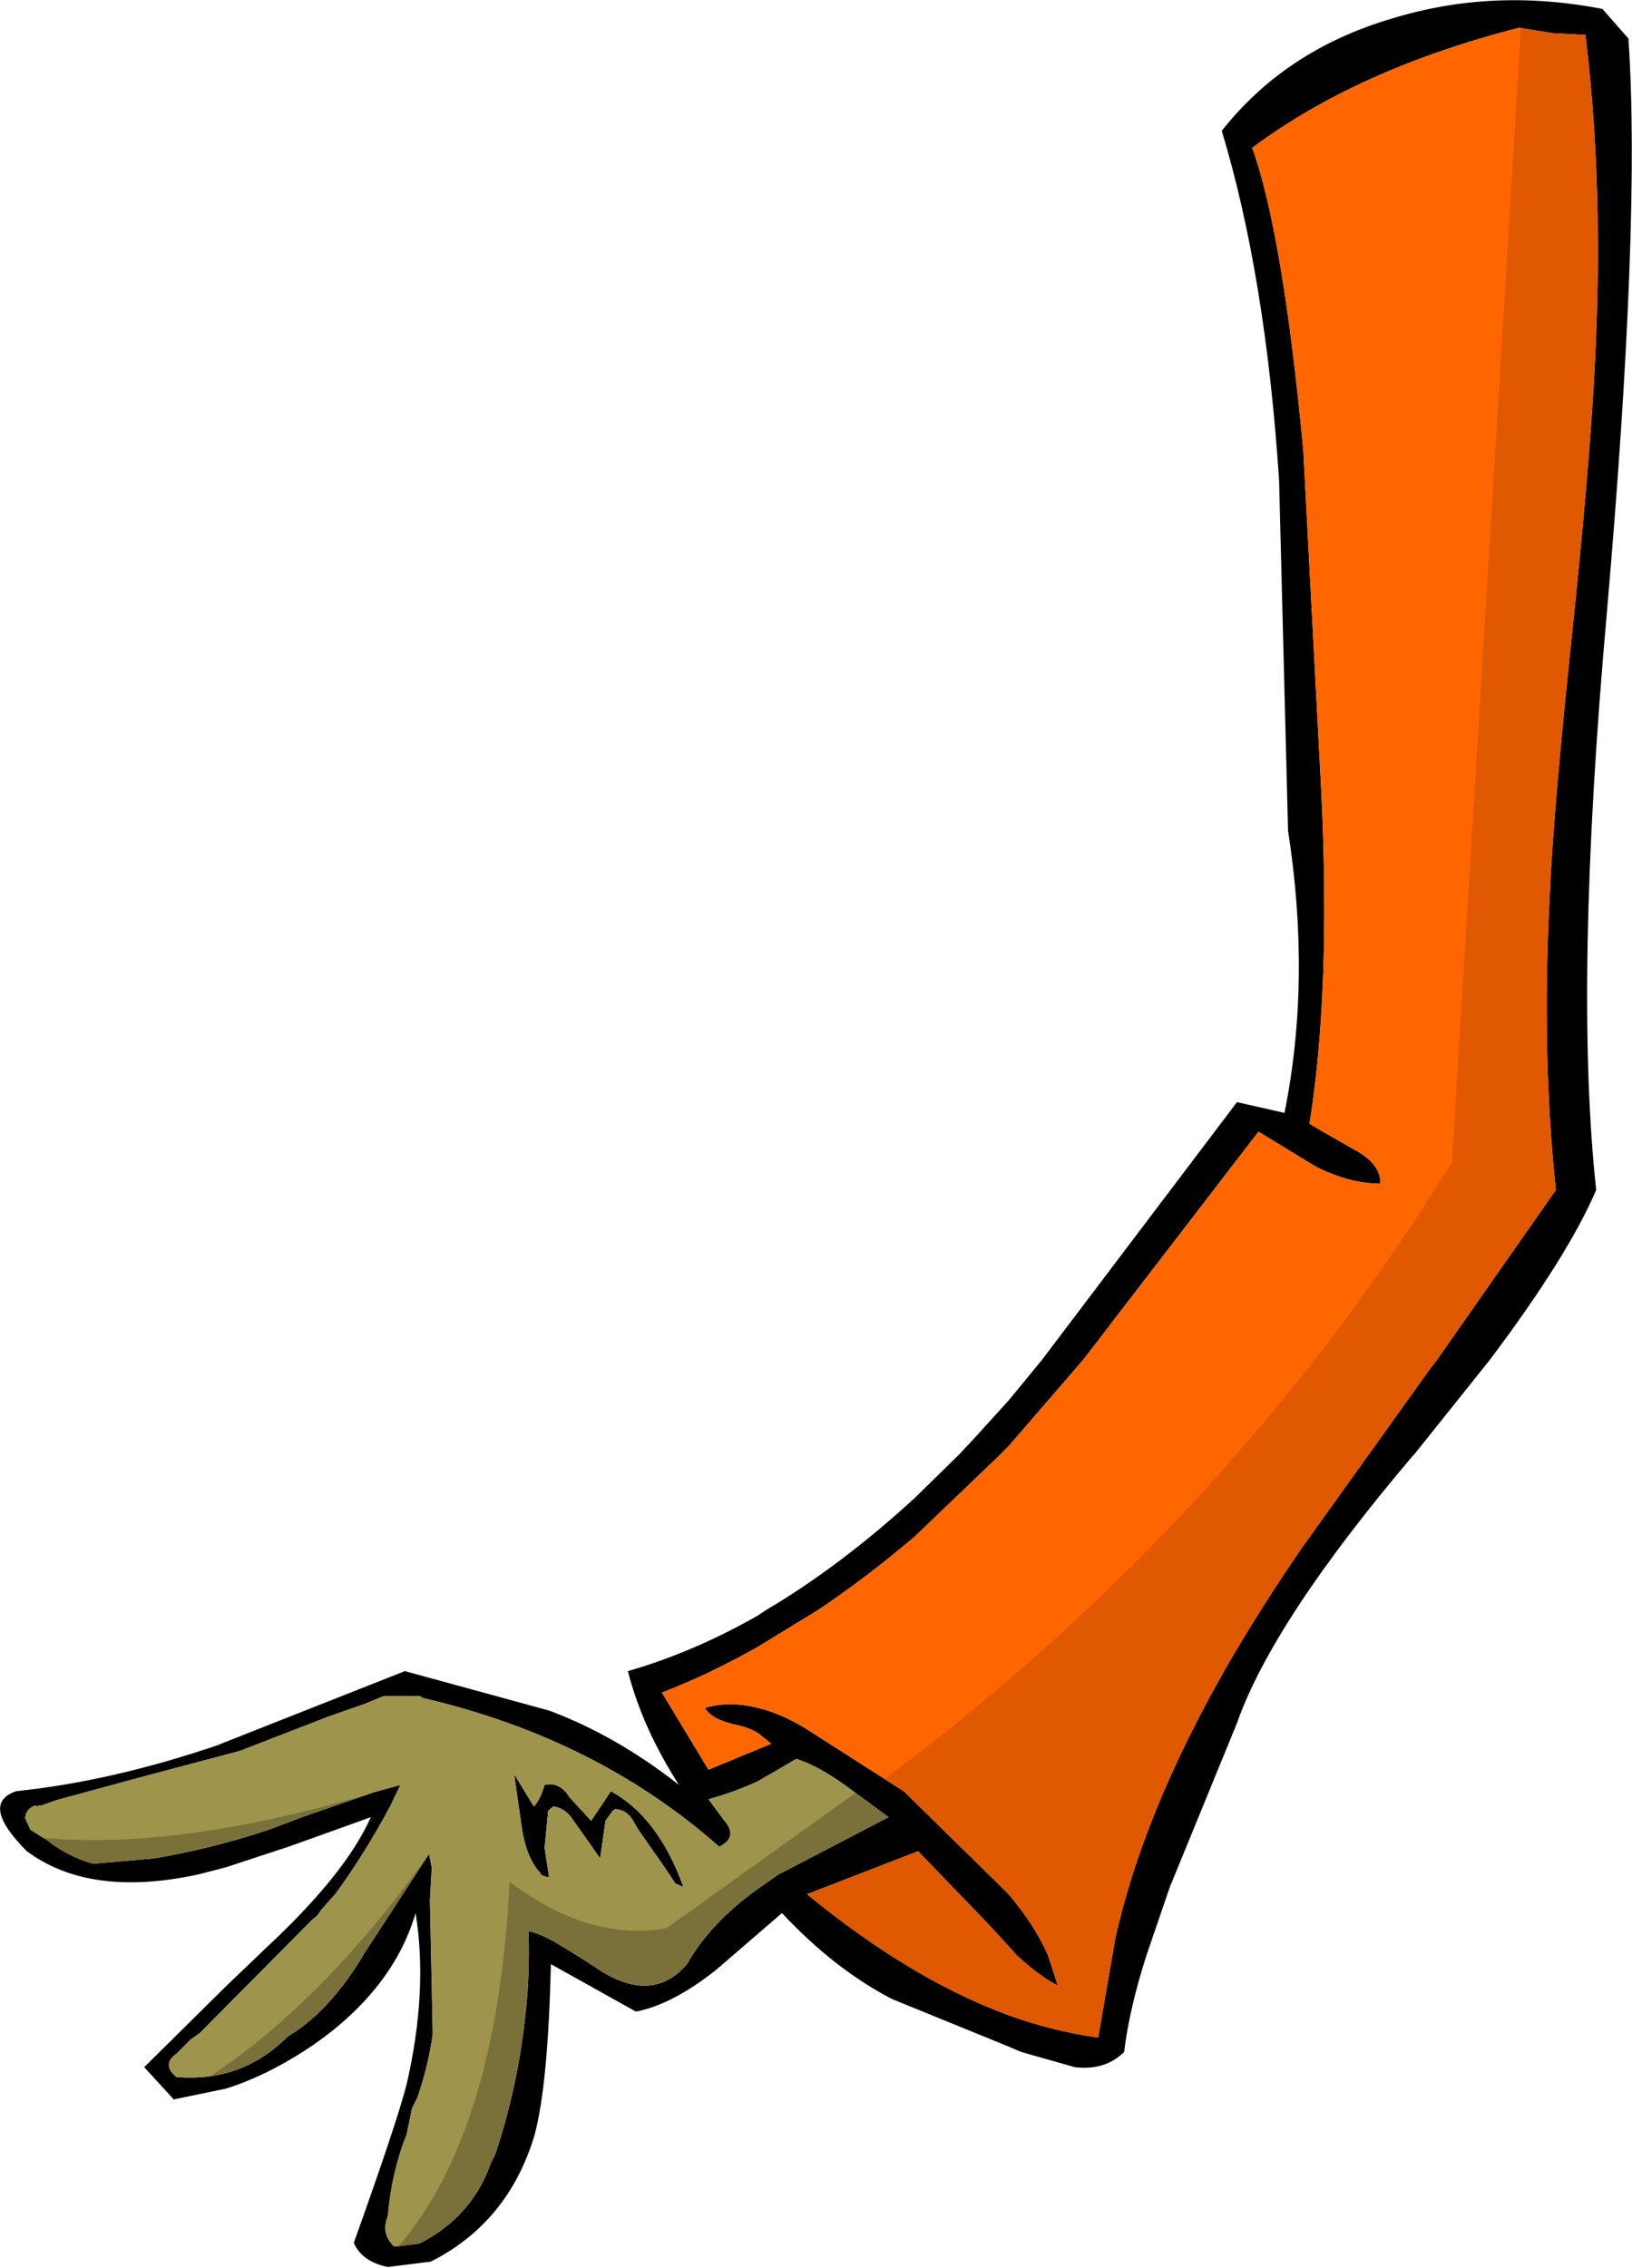 <?xml version="1.0" encoding="UTF-8" standalone="no"?>
<svg xmlns:xlink="http://www.w3.org/1999/xlink" height="126.55px" width="91.1px" xmlns="http://www.w3.org/2000/svg">
  <g transform="matrix(1.0, 0.0, 0.0, 1.0, 45.55, 63.25)">
    <path d="M45.35 -61.1 Q46.05 -50.95 44.15 -29.1 42.3 -8.4 43.55 3.15 42.0 6.8 37.6 12.65 L33.4 17.9 33.3 18.0 Q25.5 27.2 23.5 32.9 L19.75 42.05 18.45 45.85 Q17.5 48.8 17.2 51.25 16.15 52.3 14.45 52.1 L11.45 51.25 10.75 50.95 4.25 48.3 Q1.05 46.65 -1.9 43.5 L-5.55 46.65 Q-8.0 48.6 -10.05 49.0 L-14.8 46.35 Q-14.95 53.0 -15.7 55.85 -17.15 60.75 -21.5 62.95 L-23.9 63.25 Q-25.35 62.95 -25.8 61.9 -23.4 55.2 -22.85 53.05 -21.65 47.85 -22.35 43.5 -23.6 47.75 -28.05 50.85 -30.55 52.55 -32.95 53.3 L-35.85 53.9 -37.5 52.1 -32.95 47.6 -30.65 45.4 Q-26.25 41.3 -24.85 38.15 L-29.45 39.8 -32.95 40.95 -34.5 41.35 Q-40.55 42.65 -44.05 40.05 -46.7 37.4 -44.65 36.7 -39.35 36.15 -33.45 34.15 L-32.95 33.95 -22.95 30.0 -14.9 32.2 Q-11.15 33.6 -7.65 36.35 -9.7 33.15 -10.5 30.0 -6.85 28.95 -3.25 26.9 L-2.8 26.6 Q1.35 24.15 5.5 20.35 L8.0 17.9 8.75 17.1 10.75 14.9 12.6 12.65 23.5 -1.75 26.15 -1.15 Q27.65 -8.55 26.35 -16.9 L25.85 -36.45 Q25.1 -47.85 22.65 -55.95 26.2 -60.45 32.1 -62.2 37.75 -63.95 43.9 -62.75 L45.35 -61.1 M4.05 38.15 L1.6 36.35 Q0.05 35.25 -1.1 34.9 L-3.25 36.15 Q-4.55 36.75 -6.0 37.15 L-5.15 38.3 Q-4.3 39.25 -5.4 39.8 -12.25 33.75 -21.95 31.5 L-22.1 31.4 -24.15 31.4 -25.25 31.85 -27.25 32.55 -32.15 34.45 -37.8 35.95 -42.4 37.2 -43.25 37.5 -43.4 37.5 -43.45 37.55 -43.6 37.5 Q-44.1 37.7 -44.15 38.2 L-43.85 38.85 -42.9 39.45 Q-41.75 40.35 -40.35 40.75 L-36.95 40.45 Q-33.7 39.9 -30.55 38.85 L-28.7 38.15 -24.65 36.75 -23.2 36.35 -23.75 37.5 Q-25.1 40.05 -26.8 42.4 L-27.6 43.3 -27.85 43.65 -28.15 43.9 -34.4 50.2 -34.9 50.55 -35.7 51.35 Q-36.55 51.95 -35.7 52.65 -32.05 52.95 -29.5 50.4 L-29.35 50.3 Q-27.15 48.95 -25.3 45.9 L-25.25 45.8 -21.6 40.2 -21.5 40.7 -21.45 40.95 -21.55 42.8 -21.4 49.95 -21.4 50.3 Q-21.65 52.05 -22.25 53.8 L-22.55 54.4 -22.85 55.85 Q-23.7 58.0 -23.9 60.4 -24.3 61.4 -23.55 62.1 L-23.45 62.1 -22.15 61.95 Q-19.2 60.45 -18.15 57.45 L-17.9 56.95 Q-16.75 53.5 -16.3 49.85 -15.95 47.15 -16.05 44.5 -15.25 44.7 -14.35 45.25 -13.1 46.0 -11.9 46.8 -9.05 48.5 -7.2 46.35 -5.9 44.05 -3.25 42.15 L-2.1 41.35 4.05 38.15 M42.95 -61.3 L41.1 -61.4 39.25 -61.7 Q30.25 -59.4 24.35 -55.0 26.05 -50.3 27.2 -38.15 L28.2 -19.2 Q28.75 -8.05 27.55 -0.55 27.75 -0.4 30.05 0.9 31.55 1.7 31.5 2.8 29.8 2.8 27.9 1.85 L24.7 -0.1 14.9 12.65 10.75 17.45 10.3 17.9 10.15 18.05 5.5 22.5 Q2.8 24.8 0.1 26.6 L-3.25 28.65 Q-5.9 30.15 -8.6 31.2 L-6.0 35.5 -2.5 34.05 -3.25 33.45 Q-3.75 33.15 -4.45 33.0 -5.85 32.7 -6.2 32.05 -4.85 31.65 -3.25 32.05 -1.95 32.35 -0.5 33.25 L4.9 36.7 10.15 41.85 10.75 42.45 Q12.2 44.15 12.95 45.85 L13.5 47.55 Q12.5 47.05 11.2 45.85 L10.75 45.35 9.65 44.15 5.7 40.05 -0.5 42.45 Q5.3 47.2 10.75 49.2 13.25 50.1 15.75 50.45 L16.7 44.95 Q18.25 37.9 22.95 29.7 24.8 26.5 27.1 23.15 L34.3 13.1 34.65 12.65 41.3 3.15 Q40.5 -4.35 40.95 -13.15 41.15 -18.05 42.3 -28.8 43.35 -38.95 43.55 -44.6 43.9 -53.5 42.95 -61.3 M-13.75 37.05 L-12.55 38.35 -11.45 36.7 Q-8.8 38.15 -7.4 42.05 L-7.85 41.85 -8.45 40.95 -9.95 38.8 -10.15 38.45 Q-10.5 37.75 -11.2 37.7 L-11.35 37.8 -11.75 38.35 -12.05 40.45 -13.6 38.25 Q-14.0 37.65 -14.65 37.55 L-14.85 37.7 -14.95 37.8 -15.15 39.85 -14.9 41.5 Q-15.35 41.45 -15.4 41.25 -16.2 40.4 -16.45 38.55 L-16.85 35.75 -15.75 37.55 Q-15.4 37.2 -15.15 36.35 -14.3 36.15 -13.75 37.05" fill="#000000" fill-rule="evenodd" stroke="none"/>
    <path d="M42.95 -61.3 Q43.9 -53.5 43.55 -44.6 43.35 -38.95 42.3 -28.8 41.15 -18.05 40.95 -13.15 40.5 -4.35 41.3 3.15 L34.65 12.65 34.3 13.1 27.1 23.15 Q24.8 26.5 22.95 29.7 18.25 37.9 16.7 44.95 L15.75 50.45 Q13.25 50.1 10.75 49.2 5.3 47.2 -0.5 42.45 L5.7 40.05 9.65 44.15 10.75 45.35 11.2 45.85 Q12.5 47.05 13.5 47.55 L12.95 45.85 Q12.2 44.15 10.75 42.45 L10.15 41.85 4.9 36.7 -0.5 33.25 Q-1.95 32.35 -3.25 32.05 -4.85 31.65 -6.2 32.05 -5.85 32.7 -4.45 33.0 -3.75 33.15 -3.25 33.45 L-2.5 34.05 -6.0 35.5 -8.6 31.2 Q-5.9 30.15 -3.25 28.65 L0.1 26.6 Q2.8 24.8 5.5 22.5 L10.15 18.05 10.3 17.9 10.75 17.45 14.9 12.65 24.7 -0.1 27.9 1.85 Q29.8 2.8 31.5 2.8 31.55 1.7 30.05 0.9 27.75 -0.4 27.55 -0.55 28.75 -8.05 28.2 -19.2 L27.2 -38.15 Q26.05 -50.3 24.35 -55.0 30.25 -59.4 39.25 -61.7 L41.1 -61.4 42.95 -61.3" fill="#ff6600" fill-rule="evenodd" stroke="none"/>
    <path d="M4.05 38.15 L-2.1 41.35 -3.25 42.15 Q-5.9 44.05 -7.2 46.35 -9.05 48.5 -11.9 46.8 -13.1 46.0 -14.35 45.25 -15.25 44.7 -16.05 44.5 -15.95 47.15 -16.3 49.85 -16.75 53.5 -17.9 56.95 L-18.15 57.45 Q-19.2 60.45 -22.15 61.95 L-23.45 62.1 -23.55 62.1 Q-24.3 61.4 -23.9 60.4 -23.7 58.0 -22.85 55.85 L-22.55 54.4 -22.25 53.8 Q-21.65 52.05 -21.4 50.3 L-21.4 49.95 -21.55 42.8 -21.45 40.95 -21.5 40.7 -21.6 40.2 -25.25 45.8 -25.3 45.9 Q-27.15 48.95 -29.35 50.3 L-29.5 50.4 Q-32.05 52.95 -35.7 52.65 -36.55 51.95 -35.7 51.35 L-34.9 50.55 -34.4 50.2 -28.15 43.9 -27.85 43.65 -27.6 43.3 -26.8 42.4 Q-25.1 40.05 -23.75 37.5 L-23.2 36.35 -24.65 36.75 -28.7 38.15 -30.55 38.85 Q-33.7 39.9 -36.95 40.45 L-40.35 40.75 Q-41.75 40.35 -42.9 39.45 L-43.85 38.85 -44.15 38.2 Q-44.1 37.7 -43.6 37.5 L-43.45 37.55 -43.4 37.5 -43.25 37.5 -42.4 37.2 -37.8 35.95 -32.15 34.45 -27.25 32.55 -25.25 31.85 -24.15 31.4 -22.1 31.4 -21.95 31.5 Q-12.25 33.75 -5.4 39.8 -4.3 39.25 -5.15 38.3 L-6.0 37.15 Q-4.55 36.75 -3.25 36.15 L-1.1 34.9 Q0.05 35.25 1.6 36.35 L4.05 38.15 M-13.75 37.05 Q-14.3 36.15 -15.15 36.35 -15.4 37.2 -15.75 37.55 L-16.85 35.75 -16.45 38.55 Q-16.2 40.4 -15.4 41.25 -15.35 41.45 -14.9 41.5 L-15.15 39.85 -14.95 37.8 -14.85 37.7 -14.65 37.55 Q-14.0 37.65 -13.6 38.25 L-12.05 40.45 -11.75 38.35 -11.35 37.8 -11.2 37.7 Q-10.5 37.75 -10.15 38.45 L-9.95 38.8 -8.45 40.95 -7.85 41.85 -7.4 42.05 Q-8.8 38.15 -11.45 36.7 L-12.55 38.35 -13.75 37.05" fill="#9e944b" fill-rule="evenodd" stroke="none"/>
    <path d="M-14.95 37.8 L-14.85 37.7 -14.65 37.55 -14.95 37.8" fill="#9e944b" fill-rule="evenodd" stroke="none"/>
    <path d="M42.95 -61.3 Q43.9 -53.5 43.55 -44.6 43.35 -38.95 42.3 -28.8 41.15 -18.05 40.95 -13.15 40.5 -4.35 41.3 3.15 L34.65 12.65 34.3 13.1 27.1 23.15 Q24.8 26.5 22.95 29.7 18.25 37.9 16.7 44.95 L15.75 50.45 Q13.25 50.1 10.75 49.2 5.3 47.2 -0.5 42.45 L5.7 40.05 9.65 44.15 10.75 45.35 11.2 45.85 Q12.5 47.05 13.5 47.55 L12.95 45.85 Q12.2 44.15 10.75 42.45 L10.15 41.85 4.9 36.7 3.85 36.0 Q23.15 21.6 35.5 1.6 L39.35 -61.7 41.1 -61.4 42.95 -61.3" fill="#a94001" fill-opacity="0.361" fill-rule="evenodd" stroke="none"/>
    <path d="M4.05 38.15 L-2.1 41.35 -3.25 42.15 Q-5.9 44.05 -7.2 46.35 -9.05 48.5 -11.9 46.8 -13.1 46.0 -14.35 45.25 -15.25 44.7 -16.05 44.5 -15.95 47.15 -16.3 49.85 -16.75 53.5 -17.9 56.95 L-18.15 57.45 Q-19.2 60.45 -22.15 61.95 L-23.35 62.15 Q-17.8 55.75 -17.1 41.75 -12.7 45.1 -8.35 44.35 L2.2 36.8 4.05 38.15 M-25.25 45.8 L-25.3 45.9 Q-27.15 48.95 -29.35 50.3 L-29.5 50.4 Q-31.35 52.25 -33.8 52.6 -27.4 48.35 -21.6 40.2 L-25.25 45.8 M-36.95 40.45 L-40.35 40.75 Q-41.75 40.35 -42.9 39.45 L-43.2 39.3 Q-35.75 40.0 -25.1 36.9 L-28.7 38.15 -30.55 38.85 Q-33.7 39.9 -36.95 40.45" fill="#413d1f" fill-opacity="0.4" fill-rule="evenodd" stroke="none"/>
  </g>
</svg>
